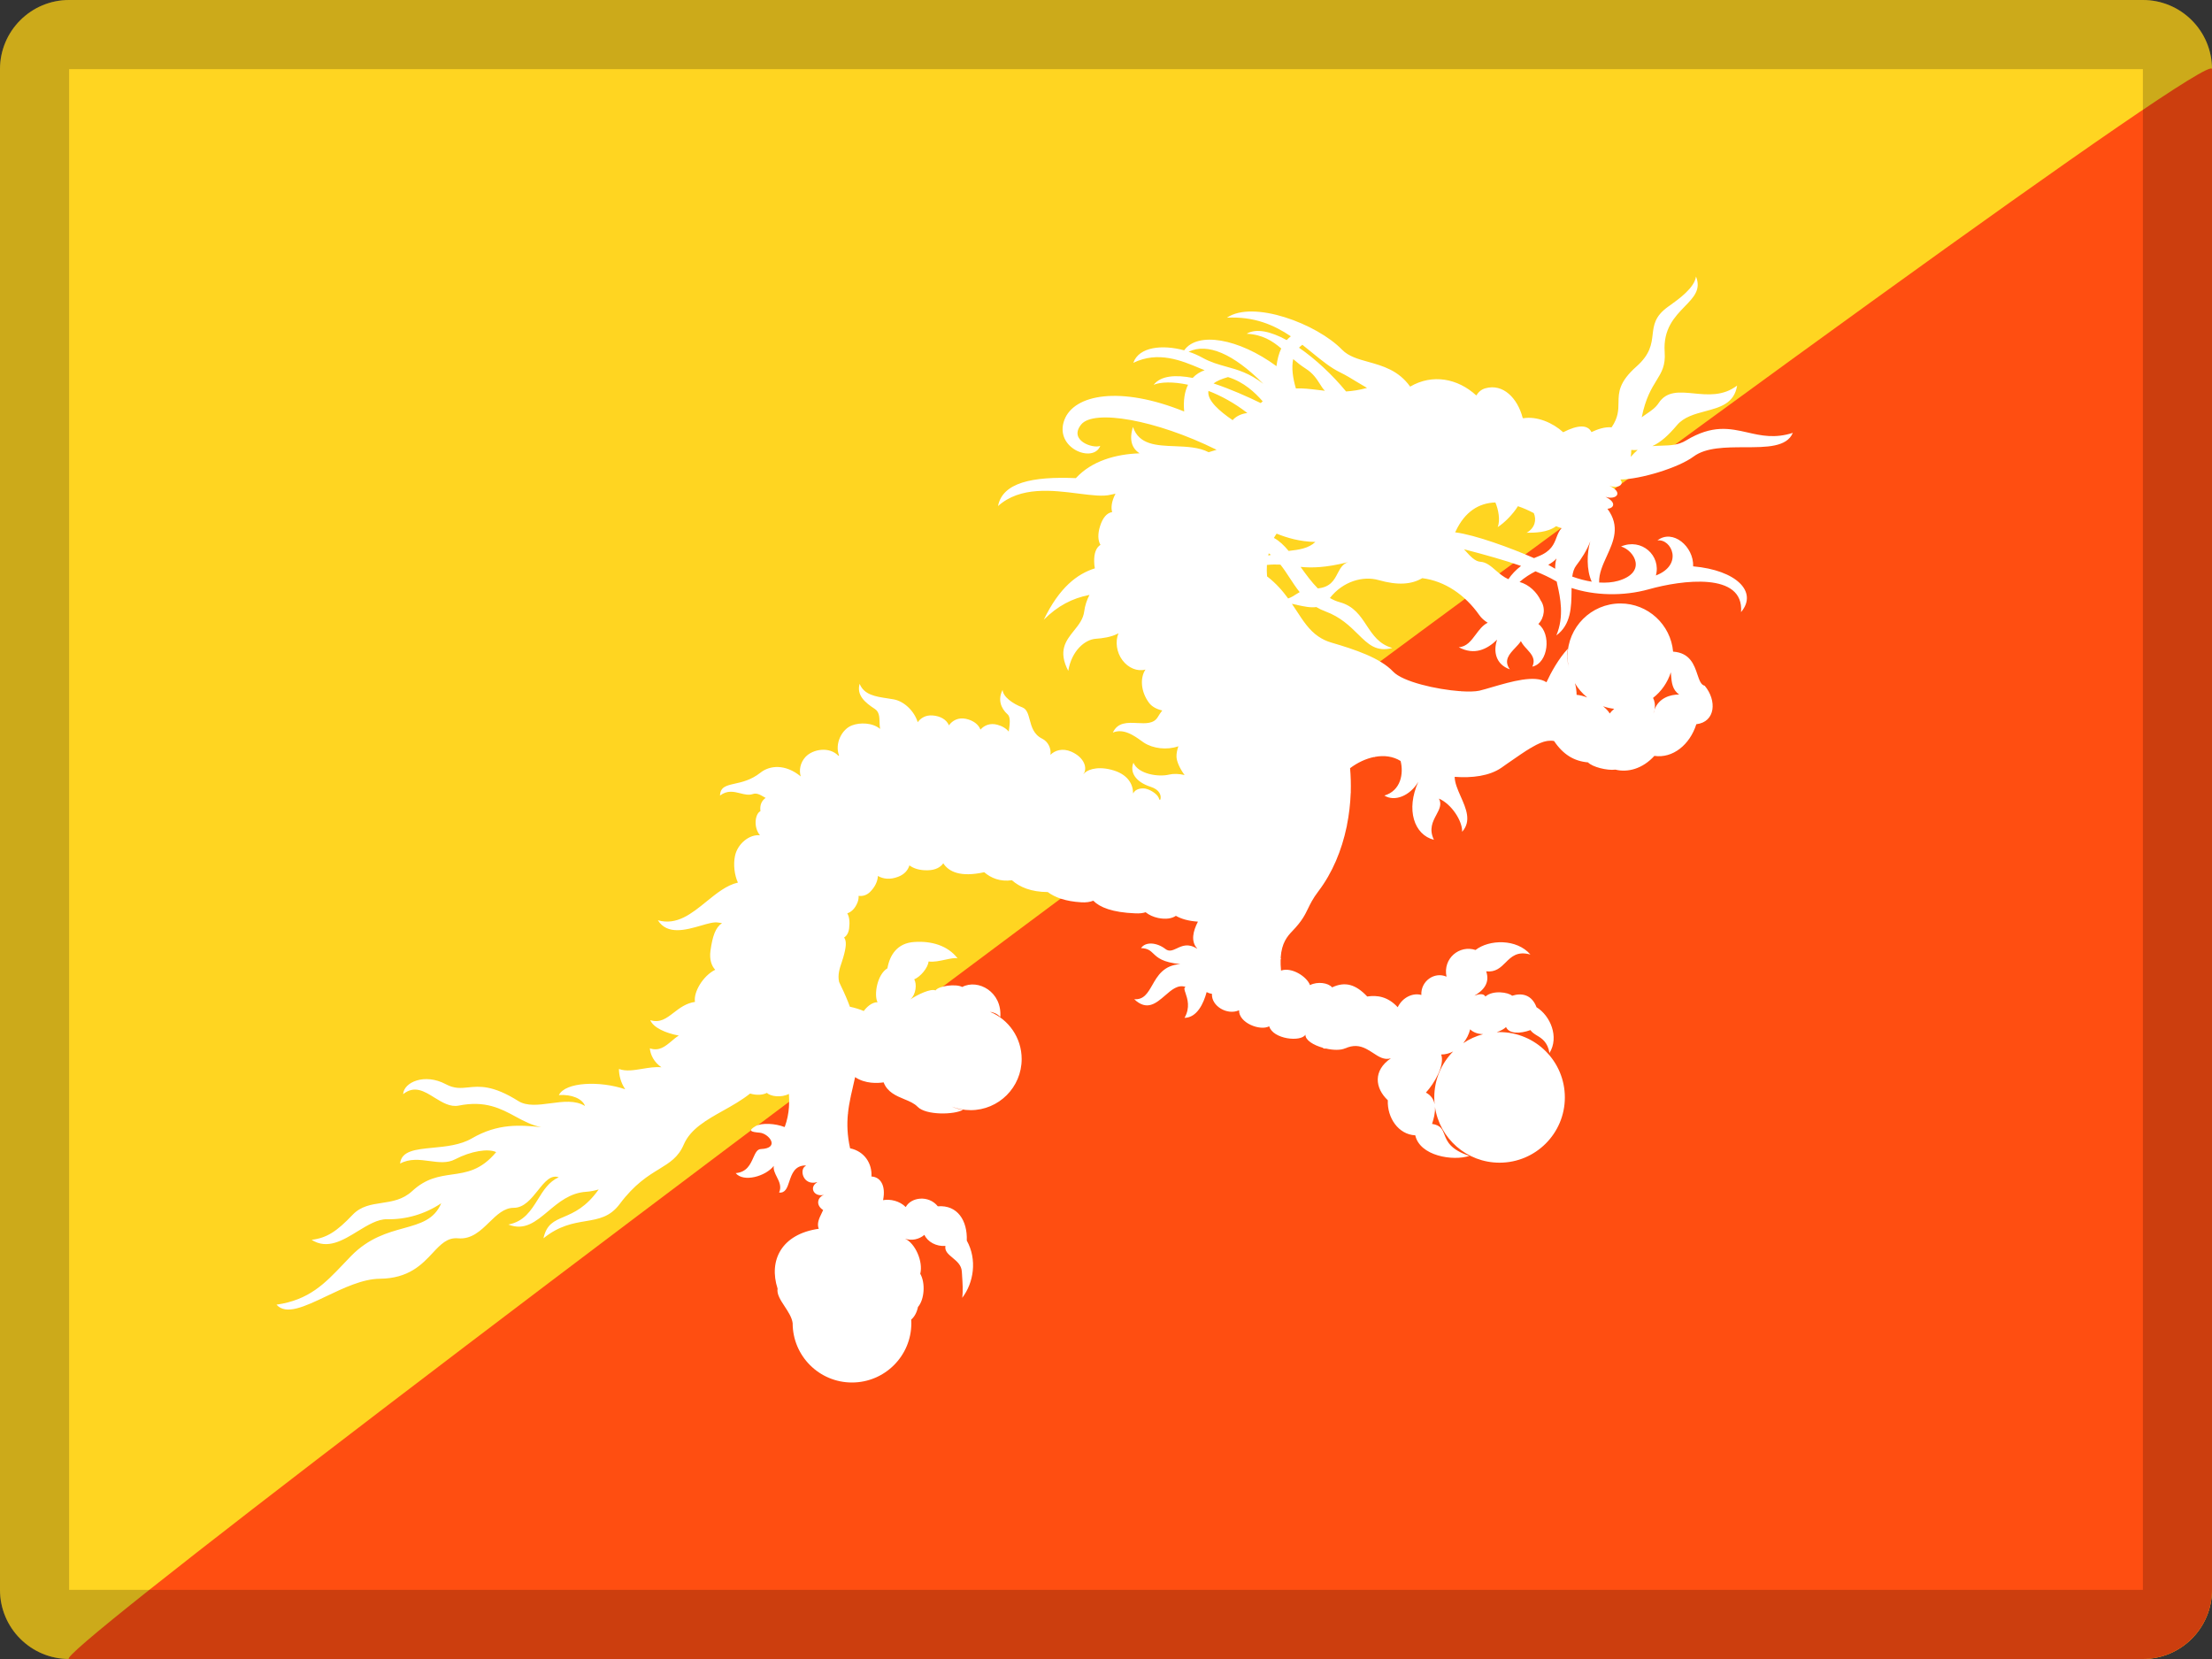 <svg width="32" height="24" viewBox="0 0 32 24" fill="none" xmlns="http://www.w3.org/2000/svg">
<rect x="0" y="0" width="32" height="24" fill="#333333" stroke="none"/>
<path fill-rule="evenodd" clip-rule="evenodd" d="M1 0H31C31.552 0 32 0.448 32 1V23C32 23.552 31.552 24 31 24H1C0.448 24 0 23.552 0 23V1C0 0.448 0.448 0 1 0Z" fill="#FFD521"/>
<path fill-rule="evenodd" clip-rule="evenodd" d="M32 1V23C32 23.552 31.552 24 31 24H1C0.448 24 32 0.448 32 1Z" fill="#FF4E11"/>
<path opacity="0.2" fill-rule="evenodd" clip-rule="evenodd" d="M31 0H1C0.448 0 0 0.448 0 1V23C0 23.552 0.448 24 1 24H31C31.552 24 32 23.552 32 23V1C32 0.448 31.552 0 31 0ZM1 23V1H31V23H1Z" fill="black"/>
<path fill-rule="evenodd" clip-rule="evenodd" d="M22.614 6.253C22.464 6.116 22.235 6.017 22.035 6.051L22.027 6.042C21.953 5.76 21.745 5.545 21.489 5.617C21.43 5.633 21.388 5.671 21.357 5.721C21.088 5.473 20.721 5.405 20.4 5.593C20.232 5.357 20.002 5.293 19.794 5.235C19.645 5.194 19.508 5.155 19.415 5.059C19.051 4.684 18.129 4.337 17.749 4.596C18.144 4.575 18.432 4.702 18.674 4.865C18.653 4.881 18.633 4.899 18.614 4.92C18.384 4.794 18.174 4.746 18.035 4.828C18.262 4.84 18.405 4.93 18.535 5.041C18.503 5.109 18.479 5.193 18.466 5.297C17.918 4.894 17.323 4.794 17.131 5.068C16.82 4.983 16.477 5.014 16.395 5.249C16.755 5.074 17.093 5.216 17.361 5.329C17.383 5.338 17.405 5.347 17.427 5.356C17.362 5.378 17.302 5.415 17.254 5.467C17.008 5.42 16.795 5.432 16.689 5.567C16.789 5.525 16.969 5.519 17.187 5.566C17.139 5.662 17.116 5.789 17.131 5.953C16.204 5.578 15.538 5.705 15.398 6.074C15.244 6.483 15.818 6.709 15.917 6.45C15.812 6.494 15.454 6.372 15.641 6.141C15.822 5.918 16.718 6.07 17.6 6.507C17.56 6.518 17.522 6.53 17.485 6.542C17.345 6.469 17.168 6.462 16.997 6.455C16.73 6.445 16.476 6.435 16.39 6.176C16.33 6.369 16.378 6.487 16.485 6.558C16.141 6.57 15.794 6.667 15.564 6.917C14.933 6.89 14.502 6.982 14.438 7.321C14.759 7.033 15.225 7.092 15.6 7.14C15.792 7.164 15.959 7.186 16.071 7.156C16.091 7.151 16.113 7.146 16.138 7.142L16.131 7.155C16.083 7.252 16.069 7.341 16.089 7.408C16.015 7.419 15.953 7.487 15.914 7.612C15.879 7.723 15.882 7.82 15.92 7.882C15.859 7.92 15.825 8.002 15.829 8.127C15.829 8.161 15.833 8.193 15.839 8.222C15.585 8.302 15.327 8.495 15.1 8.965C15.301 8.765 15.508 8.656 15.761 8.606C15.723 8.679 15.695 8.763 15.685 8.844C15.671 8.956 15.604 9.04 15.536 9.124C15.42 9.269 15.303 9.415 15.454 9.705C15.503 9.412 15.696 9.252 15.851 9.241C15.947 9.234 16.074 9.219 16.18 9.162C16.131 9.281 16.153 9.438 16.237 9.55C16.322 9.664 16.453 9.718 16.571 9.686C16.488 9.809 16.505 10.011 16.623 10.168C16.666 10.225 16.737 10.261 16.814 10.278C16.79 10.308 16.769 10.34 16.75 10.372C16.691 10.472 16.575 10.466 16.454 10.46C16.315 10.453 16.17 10.445 16.099 10.598C16.253 10.532 16.41 10.645 16.505 10.713L16.505 10.713C16.52 10.724 16.534 10.734 16.546 10.742C16.679 10.83 16.881 10.854 17.047 10.796C17.027 10.853 17.018 10.906 17.02 10.951C17.023 11.017 17.068 11.12 17.137 11.212C17.058 11.193 16.974 11.191 16.916 11.205C16.761 11.244 16.466 11.2 16.397 11.034C16.342 11.167 16.422 11.31 16.645 11.382C16.777 11.424 16.804 11.508 16.786 11.569L16.77 11.567C16.761 11.498 16.663 11.438 16.595 11.415C16.522 11.39 16.419 11.414 16.396 11.476L16.392 11.475C16.391 11.347 16.318 11.195 16.071 11.134C15.853 11.079 15.709 11.145 15.675 11.2L15.673 11.2C15.734 11.118 15.693 10.96 15.498 10.874C15.368 10.818 15.258 10.857 15.196 10.92C15.211 10.826 15.16 10.727 15.078 10.687C14.953 10.626 14.922 10.511 14.896 10.411C14.874 10.33 14.855 10.259 14.791 10.234C14.648 10.179 14.51 10.08 14.504 9.98C14.433 10.118 14.477 10.245 14.576 10.334C14.623 10.375 14.608 10.477 14.593 10.583L14.593 10.584C14.557 10.539 14.499 10.503 14.426 10.484C14.324 10.457 14.239 10.492 14.184 10.555C14.156 10.48 14.08 10.422 13.974 10.399C13.865 10.376 13.778 10.422 13.728 10.493C13.694 10.412 13.607 10.358 13.489 10.35C13.393 10.343 13.32 10.386 13.276 10.448C13.23 10.294 13.087 10.148 12.932 10.118C12.9 10.112 12.867 10.107 12.833 10.102L12.833 10.102C12.667 10.077 12.498 10.051 12.436 9.892C12.389 10.058 12.513 10.163 12.656 10.256C12.719 10.298 12.722 10.368 12.724 10.445C12.725 10.478 12.726 10.511 12.732 10.545C12.621 10.452 12.439 10.45 12.325 10.494C12.178 10.549 12.073 10.758 12.138 10.929L12.129 10.934C12.001 10.797 11.759 10.835 11.652 10.951C11.576 11.034 11.557 11.143 11.584 11.232C11.363 11.05 11.136 11.07 11.001 11.178C10.867 11.284 10.734 11.314 10.629 11.337C10.506 11.365 10.421 11.384 10.416 11.509C10.521 11.429 10.617 11.453 10.709 11.476C10.772 11.492 10.832 11.507 10.891 11.487C10.946 11.468 10.995 11.496 11.057 11.532L11.076 11.543C11.02 11.582 10.989 11.644 11.001 11.735C10.927 11.768 10.893 11.96 10.994 12.084C10.844 12.066 10.668 12.205 10.632 12.386C10.607 12.51 10.625 12.659 10.675 12.768C10.511 12.805 10.366 12.924 10.22 13.042C10.006 13.216 9.792 13.391 9.517 13.313C9.654 13.53 9.922 13.453 10.138 13.391C10.24 13.361 10.33 13.335 10.389 13.346C10.406 13.349 10.425 13.352 10.445 13.354C10.35 13.419 10.308 13.541 10.278 13.754C10.261 13.878 10.293 13.974 10.347 14.029C10.168 14.117 10.029 14.357 10.054 14.494C9.924 14.513 9.832 14.584 9.746 14.65C9.642 14.73 9.548 14.803 9.407 14.758C9.452 14.867 9.63 14.946 9.82 14.981C9.782 15.004 9.748 15.033 9.714 15.062C9.623 15.138 9.536 15.211 9.401 15.166C9.409 15.259 9.461 15.367 9.569 15.44C9.479 15.431 9.385 15.447 9.293 15.462C9.171 15.482 9.053 15.502 8.954 15.464C8.954 15.551 8.979 15.662 9.045 15.758C8.682 15.634 8.179 15.651 8.085 15.842C8.27 15.829 8.427 15.895 8.463 16C8.323 15.913 8.141 15.937 7.963 15.961C7.791 15.984 7.622 16.006 7.498 15.928C7.128 15.695 6.935 15.714 6.773 15.731C6.666 15.742 6.573 15.751 6.45 15.685C6.141 15.52 5.84 15.658 5.832 15.829C5.995 15.697 6.139 15.787 6.286 15.879C6.399 15.948 6.512 16.019 6.637 15.994C7.021 15.917 7.246 16.038 7.46 16.154C7.578 16.218 7.694 16.28 7.831 16.306C7.527 16.275 7.204 16.248 6.825 16.469C6.658 16.566 6.447 16.586 6.259 16.604C6.013 16.628 5.806 16.648 5.788 16.833C5.925 16.758 6.072 16.777 6.214 16.796C6.344 16.814 6.471 16.83 6.582 16.772C6.814 16.651 7.062 16.612 7.178 16.667C6.957 16.932 6.749 16.961 6.538 16.991C6.353 17.018 6.165 17.044 5.964 17.23C5.827 17.357 5.671 17.38 5.52 17.403C5.369 17.426 5.222 17.448 5.103 17.572C4.872 17.815 4.728 17.909 4.508 17.936C4.735 18.081 4.96 17.944 5.176 17.811C5.322 17.722 5.464 17.635 5.6 17.638C5.87 17.644 6.146 17.566 6.383 17.407C6.282 17.645 6.081 17.701 5.84 17.768C5.607 17.832 5.336 17.908 5.081 18.168C5.041 18.209 5.003 18.249 4.965 18.289L4.965 18.289L4.965 18.289C4.699 18.568 4.473 18.806 4 18.874C4.137 19.03 4.41 18.9 4.721 18.752C4.971 18.633 5.246 18.501 5.495 18.499C5.914 18.495 6.105 18.291 6.26 18.125C6.375 18.002 6.471 17.9 6.626 17.914C6.821 17.932 6.953 17.804 7.079 17.681C7.188 17.575 7.293 17.473 7.432 17.473C7.581 17.473 7.685 17.342 7.782 17.221C7.878 17.1 7.967 16.99 8.083 17.031C7.94 17.095 7.861 17.222 7.782 17.35C7.682 17.511 7.581 17.672 7.354 17.715C7.589 17.808 7.75 17.672 7.929 17.523C8.081 17.395 8.246 17.256 8.48 17.241C8.54 17.237 8.601 17.225 8.661 17.207C8.478 17.466 8.301 17.542 8.159 17.603C8.015 17.664 7.907 17.71 7.862 17.914C8.089 17.73 8.292 17.696 8.472 17.666C8.66 17.634 8.824 17.607 8.965 17.418C9.18 17.13 9.375 17.01 9.536 16.912C9.69 16.817 9.813 16.742 9.892 16.557C9.988 16.333 10.219 16.203 10.46 16.068C10.594 15.993 10.731 15.916 10.851 15.82C10.953 15.849 11.035 15.84 11.095 15.81C11.144 15.861 11.3 15.884 11.413 15.825C11.417 15.885 11.418 15.945 11.414 16.006L11.412 16.011L11.414 16.011C11.407 16.109 11.388 16.206 11.354 16.298C11.352 16.3 11.35 16.302 11.348 16.304C11.221 16.253 11.018 16.239 10.929 16.292C10.819 16.358 10.858 16.375 10.99 16.386C11.123 16.397 11.293 16.611 11.007 16.623C10.952 16.625 10.928 16.681 10.898 16.747C10.856 16.841 10.805 16.958 10.643 16.971C10.756 17.109 11.078 17.017 11.194 16.866C11.185 16.92 11.211 16.972 11.238 17.026C11.273 17.095 11.309 17.168 11.271 17.252C11.362 17.262 11.389 17.181 11.419 17.09C11.455 16.983 11.496 16.861 11.653 16.86L11.658 16.866C11.557 16.91 11.614 17.158 11.819 17.102L11.821 17.105C11.701 17.174 11.773 17.322 11.922 17.285C11.828 17.317 11.794 17.432 11.908 17.505C11.901 17.521 11.893 17.536 11.886 17.552C11.849 17.628 11.814 17.703 11.845 17.776C11.305 17.853 11.117 18.234 11.249 18.642C11.235 18.722 11.292 18.809 11.352 18.9C11.403 18.978 11.457 19.06 11.467 19.142C11.467 19.616 11.851 20 12.325 20C12.799 20 13.184 19.616 13.184 19.142C13.184 19.124 13.183 19.107 13.182 19.09C13.229 19.049 13.263 18.988 13.28 18.907C13.373 18.802 13.39 18.56 13.313 18.427C13.357 18.251 13.241 17.986 13.092 17.919C13.186 17.953 13.296 17.93 13.373 17.864C13.418 17.964 13.544 18.035 13.677 18.024C13.663 18.099 13.72 18.145 13.781 18.196C13.842 18.247 13.909 18.302 13.914 18.394C13.915 18.41 13.916 18.428 13.918 18.448L13.918 18.455C13.925 18.552 13.933 18.68 13.92 18.775C14.085 18.56 14.14 18.223 13.986 17.947C13.997 17.66 13.853 17.428 13.567 17.451C13.434 17.285 13.18 17.318 13.103 17.462C13.015 17.373 12.88 17.343 12.775 17.362C12.819 17.142 12.731 17.026 12.607 17.02C12.618 16.833 12.507 16.656 12.298 16.612C12.256 16.424 12.252 16.264 12.266 16.117L12.27 16.115L12.267 16.109C12.275 16.027 12.289 15.949 12.305 15.873L12.309 15.873L12.306 15.866C12.316 15.82 12.326 15.775 12.337 15.731L12.337 15.73L12.337 15.73L12.337 15.73C12.348 15.683 12.359 15.636 12.369 15.589L12.369 15.589L12.369 15.588L12.37 15.582C12.516 15.681 12.698 15.671 12.783 15.658C12.837 15.8 12.965 15.853 13.083 15.902C13.157 15.932 13.227 15.962 13.274 16.011C13.396 16.137 13.809 16.127 13.931 16.055C13.882 16.05 13.828 16.035 13.77 16.009C13.854 16.042 13.945 16.06 14.041 16.06C14.449 16.06 14.78 15.729 14.78 15.321C14.78 15.012 14.591 14.747 14.321 14.637C14.377 14.645 14.43 14.666 14.471 14.714C14.499 14.35 14.151 14.157 13.92 14.278C13.826 14.229 13.578 14.262 13.534 14.328C13.463 14.297 13.275 14.388 13.168 14.459C13.255 14.386 13.265 14.229 13.225 14.168C13.318 14.129 13.423 14.002 13.434 13.909C13.504 13.92 13.592 13.901 13.672 13.884C13.745 13.868 13.812 13.854 13.853 13.864C13.71 13.677 13.473 13.611 13.23 13.627C12.979 13.641 12.871 13.818 12.838 14.008C12.689 14.096 12.64 14.394 12.695 14.499C12.609 14.496 12.529 14.579 12.496 14.626C12.438 14.601 12.367 14.579 12.295 14.564C12.261 14.47 12.218 14.37 12.165 14.262C12.156 14.243 12.147 14.224 12.139 14.205C12.115 14.101 12.148 14.005 12.178 13.917L12.178 13.917L12.178 13.917C12.185 13.896 12.192 13.874 12.198 13.854C12.242 13.704 12.25 13.612 12.211 13.563C12.248 13.539 12.276 13.496 12.284 13.431C12.296 13.333 12.286 13.26 12.257 13.213C12.307 13.196 12.354 13.159 12.391 13.087C12.415 13.041 12.424 12.998 12.421 12.96C12.476 12.967 12.533 12.954 12.585 12.905C12.656 12.835 12.697 12.752 12.7 12.672C12.775 12.715 12.873 12.73 12.993 12.684C13.085 12.649 13.135 12.588 13.156 12.519C13.216 12.563 13.3 12.592 13.418 12.59C13.533 12.588 13.605 12.547 13.646 12.489C13.725 12.611 13.894 12.694 14.238 12.618C14.337 12.703 14.47 12.758 14.639 12.734C14.75 12.833 14.917 12.904 15.157 12.905C15.261 12.982 15.415 13.04 15.641 13.053C15.71 13.058 15.769 13.049 15.816 13.03C15.91 13.126 16.092 13.2 16.424 13.213C16.485 13.216 16.535 13.21 16.573 13.197C16.622 13.236 16.683 13.265 16.755 13.28C16.869 13.303 16.955 13.287 17.011 13.249C17.088 13.293 17.192 13.324 17.33 13.333C17.259 13.47 17.224 13.616 17.318 13.721L17.317 13.724C17.189 13.642 17.1 13.684 17.024 13.72C16.965 13.747 16.914 13.771 16.86 13.729C16.736 13.633 16.571 13.619 16.507 13.716C16.606 13.719 16.642 13.754 16.686 13.796C16.745 13.852 16.817 13.922 17.075 13.947C16.833 13.964 16.745 14.117 16.669 14.252C16.603 14.366 16.546 14.466 16.408 14.455C16.592 14.629 16.724 14.514 16.854 14.402C16.949 14.319 17.042 14.238 17.153 14.278C17.123 14.287 17.134 14.319 17.151 14.368C17.178 14.449 17.221 14.575 17.136 14.725C17.318 14.721 17.412 14.515 17.456 14.352C17.477 14.364 17.502 14.373 17.533 14.378C17.522 14.554 17.754 14.692 17.925 14.615C17.919 14.797 18.229 14.918 18.361 14.847C18.416 15.034 18.819 15.078 18.885 14.968C18.882 15.048 19.002 15.12 19.138 15.158L19.144 15.166C19.157 15.17 19.17 15.171 19.183 15.169C19.287 15.193 19.394 15.195 19.459 15.166C19.472 15.163 19.484 15.158 19.496 15.152C19.616 15.11 19.706 15.14 19.786 15.185L19.79 15.189C19.794 15.19 19.797 15.192 19.801 15.193C19.822 15.206 19.843 15.22 19.864 15.233L19.864 15.233L19.864 15.233L19.864 15.233L19.864 15.233L19.864 15.233C19.947 15.288 20.025 15.339 20.121 15.31C19.862 15.486 19.889 15.74 20.077 15.917C20.066 16.171 20.231 16.413 20.474 16.424C20.54 16.722 21.015 16.8 21.257 16.722C20.98 16.63 20.933 16.51 20.896 16.414C20.867 16.339 20.843 16.278 20.717 16.259C20.739 16.191 20.765 16.099 20.759 16.013C20.826 16.47 21.219 16.82 21.693 16.82C22.215 16.82 22.638 16.397 22.638 15.876C22.638 15.354 22.215 14.931 21.693 14.931C21.679 14.931 21.665 14.932 21.651 14.932C21.709 14.913 21.759 14.886 21.787 14.858C21.831 14.957 21.986 14.957 22.14 14.902C22.163 14.936 22.197 14.957 22.234 14.98C22.306 15.023 22.387 15.073 22.416 15.233C22.559 15.001 22.427 14.692 22.228 14.571C22.162 14.394 22.021 14.358 21.875 14.405C21.82 14.355 21.599 14.32 21.489 14.416C21.462 14.37 21.401 14.377 21.329 14.404C21.463 14.328 21.557 14.216 21.5 14.052C21.637 14.067 21.709 13.996 21.781 13.924C21.865 13.84 21.95 13.756 22.14 13.809C21.942 13.578 21.544 13.589 21.346 13.743C21.114 13.666 20.871 13.864 20.926 14.129C20.75 14.052 20.551 14.195 20.562 14.394C20.452 14.361 20.297 14.416 20.22 14.571C20.077 14.416 19.922 14.394 19.779 14.416C19.613 14.24 19.459 14.195 19.271 14.284C19.216 14.218 19.062 14.195 18.951 14.251C18.907 14.129 18.686 13.986 18.532 14.041C18.526 13.98 18.525 13.926 18.526 13.878L18.532 13.876L18.527 13.855C18.541 13.64 18.623 13.545 18.698 13.467C18.836 13.323 18.877 13.237 18.922 13.145C18.956 13.075 18.991 13.001 19.073 12.893C19.276 12.626 19.41 12.301 19.481 11.962C19.483 11.954 19.485 11.947 19.486 11.939L19.485 11.94C19.516 11.787 19.534 11.631 19.54 11.475C19.541 11.469 19.541 11.463 19.542 11.456L19.541 11.458C19.544 11.342 19.541 11.226 19.531 11.113C19.638 11.032 19.761 10.974 19.884 10.95L19.884 10.957L19.891 10.949C20.022 10.925 20.152 10.94 20.262 11.009C20.307 11.188 20.268 11.437 20.027 11.509C20.176 11.602 20.397 11.514 20.518 11.31C20.336 11.713 20.457 12.077 20.744 12.149C20.669 11.995 20.727 11.885 20.779 11.788C20.822 11.707 20.861 11.635 20.816 11.553C20.998 11.63 21.158 11.878 21.152 12.033C21.29 11.879 21.209 11.697 21.131 11.521C21.087 11.422 21.045 11.325 21.044 11.238C21.293 11.257 21.546 11.227 21.721 11.106L21.806 11.046C21.946 10.949 22.057 10.871 22.151 10.816L22.151 10.819C22.156 10.816 22.16 10.812 22.164 10.809C22.248 10.76 22.318 10.729 22.383 10.719L22.383 10.72L22.388 10.719L22.392 10.718C22.423 10.714 22.453 10.714 22.482 10.72C22.615 10.918 22.774 11.012 22.973 11.029C23.034 11.095 23.249 11.15 23.37 11.134C23.547 11.178 23.762 11.123 23.933 10.935C24.198 10.974 24.446 10.775 24.54 10.477C24.821 10.444 24.838 10.13 24.661 9.92C24.607 9.909 24.584 9.841 24.556 9.759C24.51 9.621 24.45 9.443 24.204 9.427C24.169 9.036 23.841 8.73 23.442 8.73C23.02 8.73 22.677 9.073 22.677 9.495C22.677 9.553 22.684 9.609 22.696 9.663C22.675 9.58 22.666 9.488 22.681 9.385C22.548 9.528 22.438 9.727 22.372 9.87C22.208 9.758 21.856 9.862 21.594 9.938C21.52 9.96 21.454 9.979 21.401 9.992C21.34 10.005 21.245 10.007 21.132 10L21.131 9.997L21.121 9.999C20.78 9.974 20.293 9.863 20.154 9.716C19.966 9.517 19.602 9.396 19.26 9.296C19.188 9.275 19.127 9.245 19.073 9.208L19.073 9.208L19.073 9.208C18.939 9.117 18.852 8.983 18.756 8.835C18.734 8.803 18.712 8.769 18.689 8.735C18.715 8.74 18.741 8.746 18.765 8.751L18.766 8.751L18.766 8.752L18.766 8.752L18.766 8.752L18.766 8.752L18.766 8.752L18.766 8.752L18.766 8.752C18.867 8.774 18.96 8.794 19.043 8.782C19.082 8.806 19.125 8.827 19.172 8.844C19.394 8.926 19.528 9.059 19.644 9.173C19.793 9.32 19.91 9.436 20.143 9.374C19.952 9.322 19.862 9.186 19.771 9.049C19.679 8.909 19.585 8.767 19.382 8.712C19.331 8.698 19.284 8.677 19.239 8.651C19.427 8.41 19.718 8.327 19.944 8.392C20.223 8.471 20.42 8.455 20.575 8.364C20.901 8.405 21.194 8.604 21.401 8.899C21.43 8.941 21.472 8.978 21.522 9.009C21.451 9.043 21.4 9.111 21.35 9.178C21.283 9.268 21.217 9.357 21.103 9.363C21.329 9.484 21.512 9.395 21.658 9.254C21.599 9.424 21.639 9.612 21.842 9.683C21.748 9.553 21.836 9.461 21.922 9.37C21.951 9.339 21.981 9.308 22.002 9.275C22.024 9.319 22.057 9.356 22.09 9.391C22.156 9.464 22.218 9.532 22.168 9.644C22.4 9.591 22.445 9.169 22.255 9.027C22.345 8.933 22.359 8.787 22.289 8.687C22.234 8.569 22.123 8.458 21.983 8.419C22.059 8.352 22.138 8.304 22.213 8.265C22.322 8.309 22.418 8.354 22.502 8.403L22.52 8.413L22.526 8.441L22.531 8.464C22.571 8.642 22.631 8.917 22.515 9.192C22.729 9.036 22.732 8.778 22.735 8.552L22.735 8.506C23.065 8.616 23.482 8.629 23.856 8.524C24.326 8.392 25.232 8.27 25.187 8.855C25.434 8.563 25.12 8.248 24.494 8.193C24.505 7.906 24.198 7.647 23.977 7.818C24.181 7.79 24.358 8.171 23.955 8.325C24.033 8.038 23.748 7.779 23.451 7.906C23.642 7.961 23.834 8.28 23.408 8.403C23.326 8.426 23.233 8.433 23.134 8.427C23.129 8.296 23.187 8.171 23.245 8.044C23.342 7.831 23.442 7.614 23.254 7.36C23.351 7.352 23.387 7.267 23.228 7.189L23.228 7.188C23.382 7.237 23.493 7.125 23.28 7.027C23.403 7.072 23.503 7.013 23.441 6.937C23.729 6.933 24.278 6.77 24.501 6.604C24.68 6.471 24.966 6.471 25.238 6.47C25.554 6.47 25.85 6.469 25.936 6.262C25.675 6.346 25.476 6.301 25.28 6.256C25.024 6.198 24.772 6.141 24.391 6.372C24.279 6.44 24.165 6.443 24.04 6.447C23.996 6.448 23.95 6.45 23.903 6.454C24.032 6.395 24.14 6.292 24.259 6.152C24.36 6.031 24.517 5.99 24.67 5.949C24.883 5.892 25.089 5.838 25.13 5.578C24.926 5.733 24.704 5.711 24.502 5.691C24.296 5.671 24.111 5.653 23.994 5.832C23.95 5.899 23.889 5.94 23.819 5.988C23.797 6.003 23.773 6.019 23.75 6.037C23.806 5.76 23.892 5.62 23.963 5.505C24.038 5.383 24.096 5.29 24.082 5.092C24.059 4.756 24.229 4.582 24.372 4.434C24.502 4.3 24.611 4.189 24.535 4C24.514 4.163 24.287 4.326 24.157 4.419L24.126 4.441C23.939 4.577 23.924 4.703 23.908 4.839C23.892 4.977 23.874 5.125 23.674 5.302C23.419 5.528 23.416 5.675 23.414 5.824C23.413 5.932 23.411 6.041 23.314 6.182C23.217 6.173 23.113 6.208 23.023 6.251C22.969 6.14 22.824 6.145 22.614 6.253ZM22.512 7.612C22.538 7.624 22.565 7.633 22.591 7.64C22.554 7.679 22.536 7.726 22.517 7.775C22.481 7.871 22.441 7.976 22.25 8.05C22.231 8.057 22.211 8.065 22.192 8.074C21.86 7.928 21.34 7.737 21.051 7.701L21.059 7.685C21.192 7.401 21.395 7.276 21.633 7.269C21.676 7.368 21.707 7.529 21.666 7.625C21.761 7.568 21.892 7.433 21.959 7.323C22.034 7.348 22.111 7.382 22.189 7.423C22.231 7.52 22.206 7.639 22.085 7.707C22.199 7.707 22.383 7.707 22.512 7.612ZM23.599 6.509C23.598 6.545 23.596 6.578 23.591 6.609C23.625 6.57 23.659 6.537 23.691 6.509C23.661 6.512 23.631 6.512 23.599 6.509ZM18.429 7.782C18.44 7.762 18.454 7.741 18.468 7.72C18.621 7.781 18.803 7.836 19.029 7.84C18.93 7.934 18.792 7.953 18.642 7.97C18.576 7.89 18.506 7.823 18.429 7.782ZM18.815 8.201C18.893 8.31 18.973 8.42 19.064 8.512C19.246 8.495 19.301 8.391 19.351 8.294C19.388 8.224 19.423 8.157 19.503 8.132L19.525 8.127C19.517 8.128 19.51 8.13 19.503 8.132C19.171 8.215 18.975 8.216 18.815 8.201ZM18.658 8.361C18.703 8.43 18.749 8.5 18.802 8.566C18.783 8.576 18.767 8.586 18.75 8.597C18.72 8.617 18.688 8.638 18.635 8.658C18.555 8.548 18.46 8.438 18.33 8.338C18.325 8.284 18.325 8.229 18.328 8.173C18.401 8.165 18.464 8.165 18.523 8.168C18.571 8.228 18.614 8.294 18.658 8.361ZM18.386 8.027C18.375 8.02 18.365 8.012 18.354 8.005L18.348 8.037L18.386 8.027ZM19.633 5.527L19.633 5.527L19.633 5.527C19.68 5.555 19.727 5.584 19.776 5.612C19.667 5.642 19.567 5.657 19.473 5.663C19.273 5.42 19.028 5.192 18.792 5.03C18.806 5.014 18.823 5.001 18.841 4.988C18.889 5.026 18.936 5.064 18.982 5.102C19.122 5.216 19.253 5.323 19.393 5.39C19.471 5.428 19.551 5.477 19.633 5.527ZM19.092 5.551L19.092 5.551C19.047 5.481 18.996 5.4 18.885 5.33C18.82 5.288 18.762 5.242 18.708 5.195C18.681 5.319 18.703 5.47 18.747 5.619C18.848 5.615 18.95 5.627 19.057 5.64C19.093 5.644 19.129 5.649 19.167 5.653C19.138 5.625 19.116 5.59 19.092 5.551ZM17.765 5.455C17.996 5.526 18.157 5.68 18.267 5.806C18.258 5.814 18.247 5.822 18.238 5.831C18.051 5.74 17.802 5.628 17.556 5.547C17.601 5.513 17.669 5.482 17.765 5.455ZM18.045 5.975C17.858 5.83 17.664 5.725 17.482 5.655C17.458 5.791 17.644 5.95 17.832 6.078C17.877 6.026 17.953 5.985 18.045 5.975ZM22.398 8.171C22.445 8.144 22.486 8.115 22.517 8.079C22.504 8.119 22.497 8.166 22.498 8.228C22.484 8.22 22.471 8.212 22.457 8.204C22.441 8.194 22.421 8.183 22.398 8.171ZM22.745 8.341C22.838 8.375 22.933 8.4 23.027 8.415C22.949 8.247 22.956 7.999 23.006 7.83C23.01 7.819 23.014 7.807 23.017 7.796C23.013 7.807 23.01 7.818 23.006 7.83C22.962 7.954 22.873 8.091 22.802 8.182C22.77 8.223 22.754 8.278 22.745 8.341ZM22.004 8.187C21.93 8.244 21.867 8.31 21.821 8.379C21.751 8.348 21.694 8.299 21.639 8.252C21.568 8.19 21.501 8.132 21.417 8.127C21.338 8.122 21.271 8.047 21.199 7.968L21.199 7.968L21.179 7.946C21.491 8.027 21.768 8.105 22.004 8.187ZM17.195 5.088C17.266 5.111 17.334 5.141 17.395 5.175C17.514 5.241 17.626 5.272 17.74 5.304C17.904 5.349 18.074 5.396 18.276 5.553C17.84 5.114 17.467 4.959 17.195 5.088ZM20.749 15.876C20.749 15.91 20.751 15.943 20.754 15.976C20.742 15.909 20.706 15.847 20.628 15.806C20.75 15.674 20.904 15.409 20.849 15.255C20.91 15.255 20.969 15.239 21.022 15.211C20.853 15.382 20.749 15.617 20.749 15.876ZM21.168 15.091C21.255 15.032 21.352 14.988 21.456 14.961C21.384 14.959 21.316 14.938 21.268 14.891C21.25 14.964 21.215 15.033 21.168 15.091ZM23.191 10.217C23.242 10.235 23.296 10.248 23.352 10.254C23.328 10.274 23.306 10.296 23.288 10.322C23.267 10.287 23.233 10.251 23.191 10.217ZM22.962 10.09C22.89 10.032 22.83 9.962 22.783 9.883C22.8 9.929 22.808 10.01 22.808 10.052C22.853 10.055 22.907 10.069 22.962 10.09ZM23.914 10.096C24.034 10.003 24.124 9.874 24.171 9.726C24.172 9.739 24.174 9.752 24.174 9.764C24.183 9.873 24.192 9.979 24.292 10.047C24.162 10.047 23.998 10.097 23.935 10.266C23.949 10.194 23.935 10.137 23.914 10.096ZM23.919 10.322C23.924 10.302 23.929 10.284 23.935 10.266C23.932 10.284 23.927 10.303 23.919 10.322Z" fill="white"/>
</svg>
